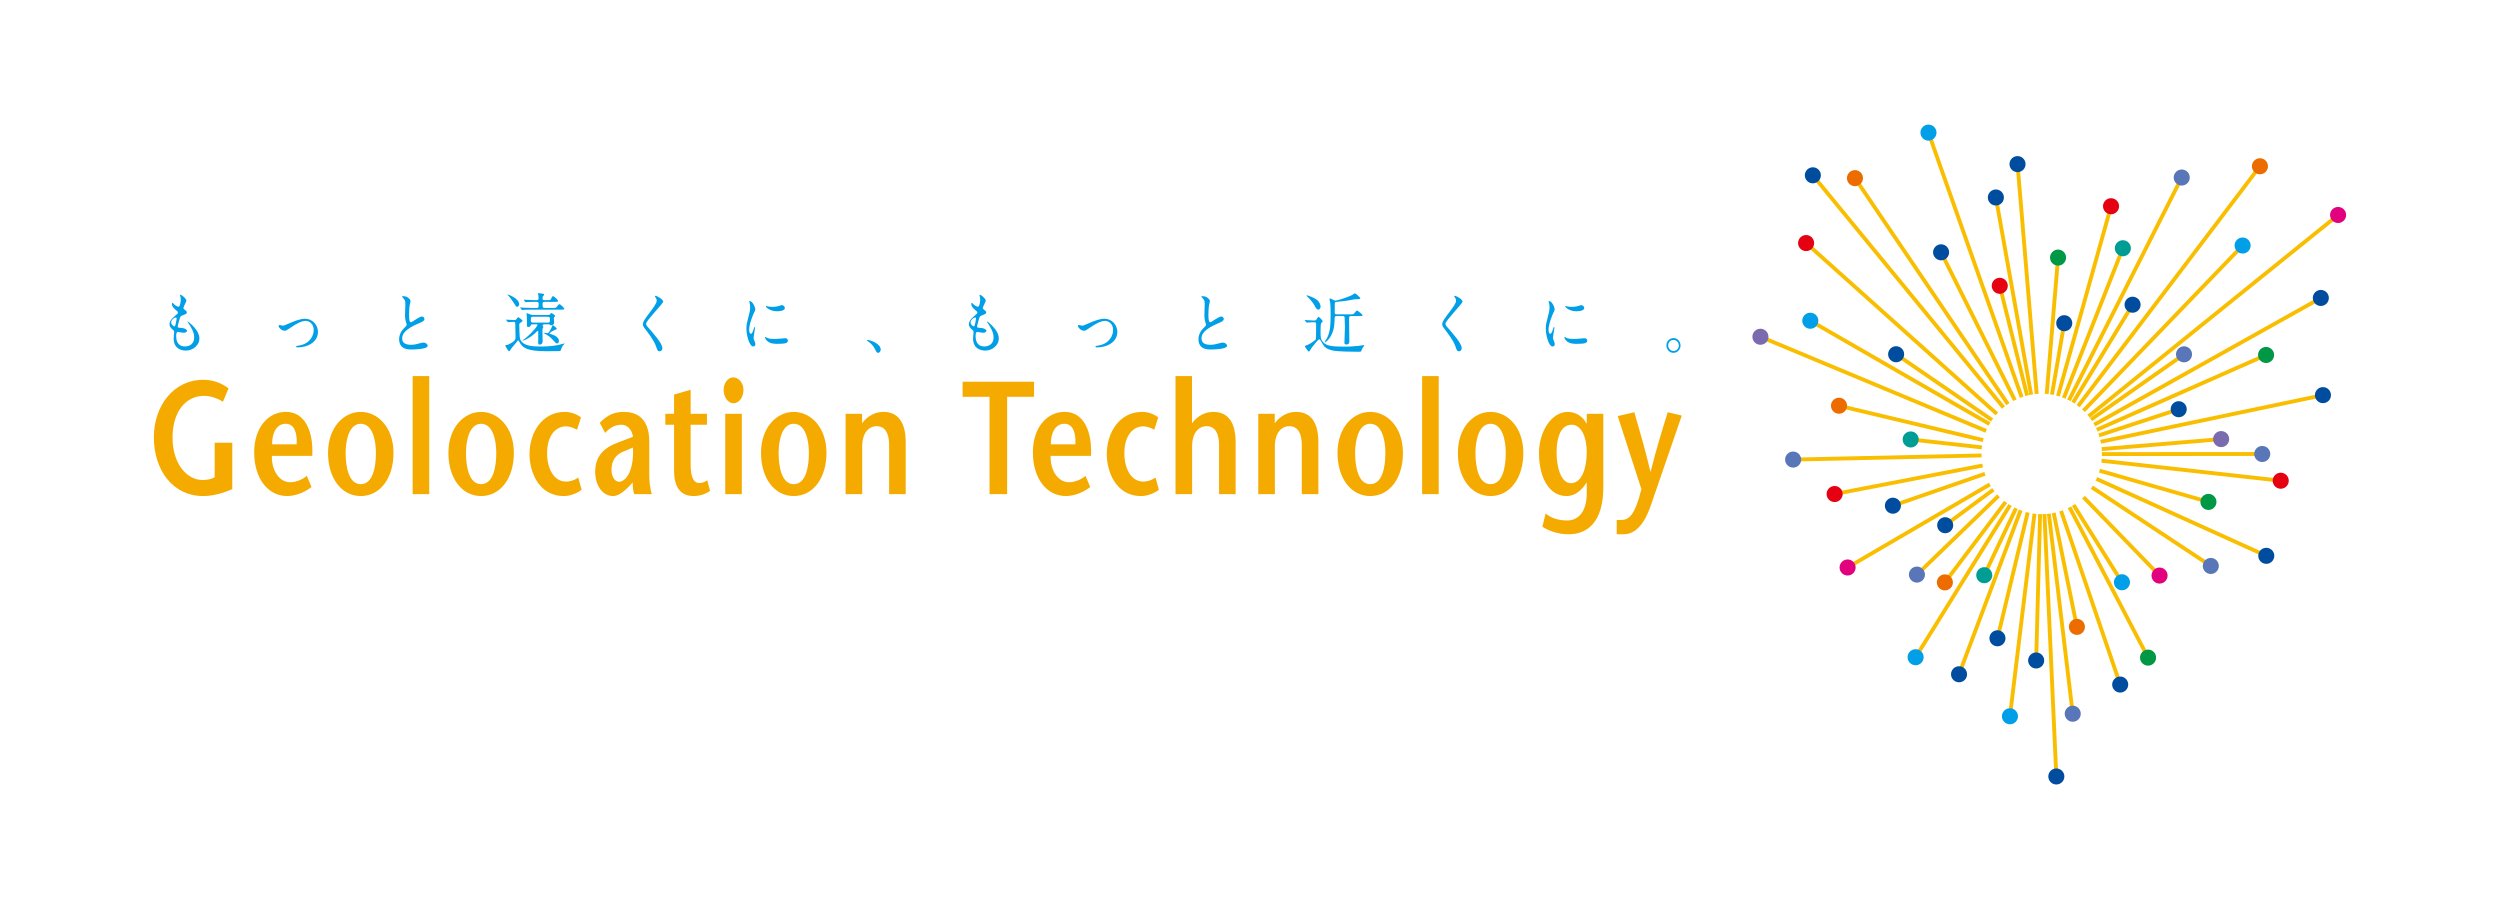 <?xml version="1.0" encoding="UTF-8"?>
<svg id="_レイヤー_2" data-name="レイヤー 2" xmlns="http://www.w3.org/2000/svg" width="220" height="80" viewBox="0 0 220 80">
  <g id="_レイヤー_2-2" data-name="レイヤー 2">
    <g>
      <rect width="220" height="80" style="fill: #fff;"/>
      <g>
        <g>
          <path d="M20.441,38.96v4.084c-.823.353-1.69.608-2.567.608-2.655,0-4.334-2.261-4.334-5.172,0-2.699,1.667-5.059,4.377-5.059.845,0,1.69.339,2.194.763l-.494,1.173c-.417-.283-1.064-.523-1.657-.523-1.646,0-2.776,1.427-2.776,3.674,0,2.346,1.294,3.731,2.622,3.731.417,0,.757-.056,1.086-.24v-3.039h1.547Z" style="fill: #f5aa00;"/>
          <path d="M23.925,40.119c-.033,1.328.691,2.318,1.602,2.318.537,0,1.108-.24,1.47-.566l.417.989c-.746.565-1.525.791-2.15.791-1.657,0-2.896-1.512-2.896-3.844,0-2.176,1.228-3.561,2.797-3.561,1.711,0,2.425,1.766,2.315,3.872h-3.555ZM26.108,39.101c.055-1.074-.241-1.809-.966-1.809-.834,0-1.206.862-1.196,1.809h2.161Z" style="fill: #f5aa00;"/>
          <path d="M28.868,39.865c0-2.29,1.404-3.618,2.875-3.618,1.481,0,2.885,1.328,2.885,3.618,0,2.19-1.162,3.787-2.885,3.787-1.712,0-2.875-1.597-2.875-3.787ZM33.081,39.865c0-1.173-.318-2.572-1.338-2.572-.998,0-1.328,1.399-1.328,2.572,0,1.244.285,2.742,1.328,2.742,1.064,0,1.338-1.498,1.338-2.742Z" style="fill: #f5aa00;"/>
          <path d="M36.313,43.483v-10.387h1.459v10.387h-1.459Z" style="fill: #f5aa00;"/>
          <path d="M39.46,39.865c0-2.29,1.404-3.618,2.875-3.618,1.481,0,2.885,1.328,2.885,3.618,0,2.19-1.162,3.787-2.885,3.787-1.712,0-2.875-1.597-2.875-3.787ZM43.673,39.865c0-1.173-.318-2.572-1.338-2.572-.999,0-1.328,1.399-1.328,2.572,0,1.244.285,2.742,1.328,2.742,1.064,0,1.338-1.498,1.338-2.742Z" style="fill: #f5aa00;"/>
          <path d="M51.183,43.101c-.461.353-1.064.551-1.558.551-2.282,0-3.028-2.233-3.028-3.674,0-1.978,1.163-3.731,3.105-3.731.439,0,.976.141,1.426.481l-.351,1.088c-.318-.169-.647-.297-.976-.297-.822,0-1.657.721-1.657,2.36,0,1.413.626,2.501,1.668,2.501.34,0,.713-.099,1.075-.354l.296,1.074Z" style="fill: #f5aa00;"/>
          <path d="M55.349,42.804c-.406.41-.9.848-1.404.848-.856,0-1.569-.848-1.569-2.148,0-1.343.757-2.106,2.029-2.572l1.294-.495c-.077-.65-.527-1.06-.998-1.06-.625,0-1.064.297-1.448.721l-.472-.89c.68-.721,1.35-.961,2.106-.961,1.009,0,2.249.424,2.249,2.628v2.883c0,.565.055,1.229.23,1.724h-1.547c-.109-.24-.142-.65-.142-1.031l-.329.353ZM54.888,39.724c-.713.282-1.075.819-1.075,1.625,0,.622.307,1.046.658,1.046.581,0,1.338-.933,1.229-3.01l-.812.339Z" style="fill: #f5aa00;"/>
          <path d="M60.776,36.416h1.437v.961h-1.437v3.477c0,1.159.274,1.653.757,1.653.318,0,.504-.113.703-.24l.252.933c-.428.297-.955.452-1.437.452-1.207,0-1.733-.82-1.733-2.261v-4.013h-.768v-.961h.768v-1.696l1.459-.424v2.12Z" style="fill: #f5aa00;"/>
          <path d="M63.68,34.297c0-.537.351-1.089.845-1.089.505,0,.9.537.9,1.089,0,.607-.341,1.187-.878,1.187-.516,0-.867-.579-.867-1.187ZM65.282,36.416v7.066h-1.46v-7.066h1.46Z" style="fill: #f5aa00;"/>
          <path d="M66.97,39.865c0-2.29,1.404-3.618,2.874-3.618,1.481,0,2.885,1.328,2.885,3.618,0,2.19-1.163,3.787-2.885,3.787-1.712,0-2.874-1.597-2.874-3.787ZM71.183,39.865c0-1.173-.319-2.572-1.338-2.572-.999,0-1.327,1.399-1.327,2.572,0,1.244.285,2.742,1.327,2.742,1.064,0,1.338-1.498,1.338-2.742Z" style="fill: #f5aa00;"/>
          <path d="M75.863,37.251c.494-.678,1.185-1.004,1.876-1.004,1.284,0,1.964.905,1.964,2.685v4.551h-1.459v-4.339c0-.989-.34-1.639-1.098-1.639-.712,0-1.272.608-1.272,1.767v4.211h-1.46v-7.066h1.449v.834Z" style="fill: #f5aa00;"/>
          <path d="M87.079,43.483v-8.564h-2.37v-1.328h6.287v1.328h-2.369v8.564h-1.547Z" style="fill: #f5aa00;"/>
          <path d="M92.452,40.119c-.033,1.328.691,2.318,1.602,2.318.537,0,1.108-.24,1.47-.566l.417.989c-.746.565-1.525.791-2.15.791-1.657,0-2.896-1.512-2.896-3.844,0-2.176,1.228-3.561,2.797-3.561,1.712,0,2.424,1.766,2.315,3.872h-3.554ZM94.635,39.101c.056-1.074-.241-1.809-.965-1.809-.834,0-1.207.862-1.196,1.809h2.161Z" style="fill: #f5aa00;"/>
          <path d="M101.982,43.101c-.46.353-1.063.551-1.557.551-2.282,0-3.028-2.233-3.028-3.674,0-1.978,1.162-3.731,3.105-3.731.438,0,.976.141,1.425.481l-.351,1.088c-.318-.169-.647-.297-.976-.297-.823,0-1.656.721-1.656,2.36,0,1.413.625,2.501,1.667,2.501.34,0,.713-.099,1.075-.354l.295,1.074Z" style="fill: #f5aa00;"/>
          <path d="M104.896,37.251c.494-.678,1.185-1.004,1.876-1.004,1.284,0,1.964.905,1.964,2.685v4.551h-1.459v-4.339c0-.989-.34-1.639-1.098-1.639-.712,0-1.272.608-1.272,1.767v4.211h-1.46v-10.387h1.449v4.155Z" style="fill: #f5aa00;"/>
          <path d="M112.177,37.251c.494-.678,1.185-1.004,1.876-1.004,1.284,0,1.964.905,1.964,2.685v4.551h-1.459v-4.339c0-.989-.34-1.639-1.098-1.639-.712,0-1.272.608-1.272,1.767v4.211h-1.46v-7.066h1.449v.834Z" style="fill: #f5aa00;"/>
          <path d="M117.702,39.865c0-2.29,1.404-3.618,2.874-3.618,1.481,0,2.885,1.328,2.885,3.618,0,2.19-1.163,3.787-2.885,3.787-1.712,0-2.874-1.597-2.874-3.787ZM121.915,39.865c0-1.173-.319-2.572-1.338-2.572-.999,0-1.327,1.399-1.327,2.572,0,1.244.285,2.742,1.327,2.742,1.064,0,1.338-1.498,1.338-2.742Z" style="fill: #f5aa00;"/>
          <path d="M125.147,43.483v-10.387h1.46v10.387h-1.46Z" style="fill: #f5aa00;"/>
          <path d="M128.294,39.865c0-2.29,1.404-3.618,2.874-3.618,1.481,0,2.885,1.328,2.885,3.618,0,2.19-1.164,3.787-2.885,3.787-1.712,0-2.874-1.597-2.874-3.787ZM132.506,39.865c0-1.173-.319-2.572-1.338-2.572-.999,0-1.327,1.399-1.327,2.572,0,1.244.285,2.742,1.327,2.742,1.064,0,1.338-1.498,1.338-2.742Z" style="fill: #f5aa00;"/>
          <path d="M141.093,42.847c0,3.137-1.427,4.169-3.06,4.169-.823,0-1.657-.24-2.304-.664l.284-1.159c.538.424,1.163.608,1.909.608.966,0,1.712-.763,1.712-2.403v-.932h-.022c-.362.593-.932,1.187-1.766,1.187-1.459,0-2.413-1.526-2.413-3.787,0-1.837,1.053-3.618,2.545-3.618.669,0,1.327.396,1.634,1.031h.022v-.862h1.459v6.43ZM136.979,39.822c0,1.371.417,2.699,1.262,2.699.976,0,1.393-1.357,1.393-2.77,0-1.23-.45-2.374-1.327-2.374-.944,0-1.327,1.074-1.327,2.445Z" style="fill: #f5aa00;"/>
          <path d="M143.82,36.275c.471,1.625.954,3.264,1.415,5.229h.021c.494-1.965.999-3.604,1.503-5.229l1.239.297-2.709,7.857c-.296.862-.976,2.586-2.403,2.586h-.614v-1.257h.384c.67,0,1.207-.367,1.789-2.713l-2.084-6.43,1.459-.339Z" style="fill: #f5aa00;"/>
        </g>
        <g>
          <path d="M16.404,26.465c0,.053-.264.545-.264.645,0,.041.028.082.101.135.134.1.202.164.202.252,0,.094-.062.141-.415.27-.152.053-.163.094-.27.463-.033.123-.118.405-.118.51,0,.094.022.094.415.129.134.012.399.1.399.246,0,.105-.152.17-.292.17-.085,0-.488-.076-.517-.076-.14,0-.14.276-.14.405.006.264.073.874.774.874.236,0,.808-.105.808-.797,0-.252-.051-.587-.555-1.325-.017-.024-.022-.041-.022-.059,0-.053.123.059.14.07.645.545.898,1.009.898,1.419,0,.557-.539,1.056-1.195,1.056-.107,0-1.072,0-1.072-1.061,0-.094.045-.493.045-.575,0-.071-.011-.112-.107-.188-.202-.158-.303-.317-.303-.499,0-.176.062-.369.415-.669.292-.246.325-.27.325-.352,0-.076-.028-.1-.151-.199-.163-.135-.376-.311-.376-.557,0-.041.011-.105.05-.105.028,0,.123.123.146.141.151.129.314.205.381.205.157,0,.202-.522.202-.604,0-.117-.028-.311-.056-.393-.012-.024-.012-.041-.012-.059.168-.018.561.369.561.528ZM15.473,27.943c-.129,0-.41.199-.41.422,0,.175.174.352.286.352.023,0,.051-.018.062-.047.051-.1.135-.598.135-.627,0-.047,0-.1-.073-.1Z" style="fill: #009fe8;"/>
          <path d="M24.523,28.694c0-.07.033-.094.078-.094s.236.059.275.059c.107,0,.168-.029.713-.264.218-.094.813-.346,1.245-.346.651,0,1.145.528,1.145,1.161,0,.903-.915,1.361-1.779,1.361-.056,0-.14,0-.14-.07,0-.053.022-.059.196-.082,1.027-.147,1.352-.891,1.352-1.384,0-.551-.415-.798-.701-.798-.354,0-.82.235-1.369.616-.326.229-.365.252-.488.252-.27,0-.528-.27-.528-.41Z" style="fill: #009fe8;"/>
          <path d="M35.549,28.887c.168-.164.241-.24.241-.317,0-.018-.039-.152-.05-.182-.068-.223-.096-.358-.096-.686,0-.135.028-.815.028-.968,0-.293-.078-.381-.168-.475-.118-.129-.135-.146-.135-.164,0-.024.135-.029.152-.029.32,0,.606.27.606.44,0,.053-.067.317-.078.375-.023.164-.051.434-.051.774,0,.223,0,.698.146.698.079,0,.112-.023.415-.223.062-.041.415-.276.578-.276.129,0,.213.117.213.217,0,.176-.23.27-.432.352-1.335.563-1.526.991-1.526,1.372,0,.399.325.546.78.546.28,0,.505-.059.673-.106.252-.07.314-.088.421-.088.191,0,.37.135.37.281,0,.3-1.145.329-1.442.329-.258,0-1.072,0-1.072-.921,0-.164.045-.569.426-.95Z" style="fill: #009fe8;"/>
          <path d="M44.553,28.183q-.023-.029-.023-.041c0-.012.012-.012.017-.012.106,0,.6.035.718.035s.129-.017.18-.082c.033-.041.135-.182.157-.182.028,0,.387.27.387.334,0,.041-.023.053-.197.176-.078.053-.095.082-.095.182,0,.175.017,1.132.073,1.255.258.592.994.645,1.846.645.634,0,1.291-.047,1.914-.235.011-.005.163-.053.163-.029,0,.018-.157.171-.18.211-.079.129-.129.252-.168.381-.023.076-.062.076-.258.076-.028,0-.774.012-.921.012-1.79,0-2.166-.281-2.458-.821-.045-.082-.078-.147-.112-.147-.011,0-.483.581-.555.669-.039.053-.196.305-.241.305-.073,0-.331-.458-.331-.493,0-.035.045-.053.062-.053.118-.018.135-.018.18-.041.657-.311.657-.463.657-.657,0-.387-.011-.78-.022-1.167-.006-.106-.006-.182-.146-.182-.068,0-.438.029-.489.029-.017,0-.028-.012-.044-.035l-.112-.135ZM45.687,26.776c0,.164-.112.223-.185.223-.084,0-.101-.035-.303-.364-.107-.182-.376-.539-.477-.627-.017-.012-.079-.07-.068-.094.012-.023,1.033.323,1.033.862ZM48.638,27.098c.252,0,.281,0,.359-.1.157-.205.174-.229.23-.229.107,0,.438.369.438.399,0,.082-.107.082-.298.082h-2.587c-.494,0-.657.012-.707.017-.022,0-.107.012-.123.012s-.028-.012-.045-.035l-.112-.135q-.022-.029-.022-.041c0-.012.005-.012.017-.012.039,0,.213.018.253.018.269.012.505.023.768.023h.427c.118,0,.168-.035.168-.199,0-.27,0-.334-.157-.334h-.146c-.494,0-.657.012-.713.018-.017,0-.101.012-.118.012-.017,0-.033-.012-.05-.035l-.107-.135q-.023-.029-.023-.041c0-.012.006-.012.017-.012.039,0,.213.017.247.017.275.012.51.024.774.024h.118c.051,0,.151,0,.151-.17,0-.059-.011-.241-.022-.293-.006-.018-.039-.094-.039-.111,0-.035.056-.042.079-.042.033,0,.37.047.409.059.039.006.062.047.062.07,0,.047-.022.065-.084.112-.056.041-.056.164-.056.199,0,.088,0,.176.152.176h.258c.281,0,.303,0,.365-.17.011-.029.067-.182.14-.182.062,0,.444.293.444.422,0,.082-.107.082-.303.082h-.898c-.101,0-.157.035-.157.164,0,.276,0,.369.157.369h.735ZM47.903,28.541c-.112,0-.152.07-.152.112,0,.023.006.041.023.059.005.006.05.058.05.07,0,.012-.062.07-.067.088-.022.035-.022.234-.022.299,0,.129.017.756.017.897,0,.17-.129.258-.275.258-.118,0-.112-.035-.112-.323v-.792c0-.018,0-.088-.051-.088-.028,0-.056.029-.073.047-.208.211-.23.235-.494.428-.359.258-.69.381-.724.381-.011,0-.017-.006-.017-.012,0-.053.214-.182.252-.211.752-.645,1.044-1.102,1.044-1.161,0-.053-.034-.053-.067-.053h-.32c-.101,0-.162,0-.196.07-.039.094-.067.164-.225.164-.123,0-.123-.029-.123-.328,0-.024-.011-.575-.011-.604-.006-.035-.028-.194-.028-.235s.028-.041.056-.041c.034,0,.247.094.281.105.09.029.146.047.225.047h1.341c.096,0,.135-.018.163-.053.078-.106.084-.117.129-.117.039,0,.32.182.32.258,0,.035-.023.059-.056.082-.023.012-.056.042-.056.071s.033.387.033.416c0,.082-.073.252-.23.252-.067,0-.095-.018-.18-.07-.022-.018-.039-.018-.123-.018h-.331ZM48.201,28.389c.196,0,.196-.059.196-.341,0-.152-.09-.175-.191-.175h-1.296c-.196,0-.196.059-.196.34,0,.153.095.176.196.176h1.291ZM48.397,29.379c.028.006.09.024.107.029.269.088.684.252.684.604,0,.141-.09.211-.174.211-.073,0-.09-.018-.258-.205-.185-.199-.309-.334-.561-.504-.051-.035-.348-.194-.348-.205,0-.018.045-.018.062-.018.039,0,.236.029.258.029.146,0,.326-.381.399-.557.039-.106.056-.141.078-.141.045,0,.354.229.354.311,0,.035-.022.041-.213.123-.314.129-.427.264-.427.287,0,.017.017.029.039.035Z" style="fill: #009fe8;"/>
          <path d="M57.671,26.031c.135,0,.69.299.69.516,0,.158-1.504,1.677-1.504,1.93,0,.1.045.188.168.322.5.569,1.263,1.431,1.263,1.836,0,.194-.123.276-.241.276-.174,0-.207-.111-.325-.457-.174-.516-.786-1.296-.932-1.484-.174-.223-.218-.311-.218-.434,0-.158.073-.334.454-.833.556-.727.763-1.032.763-1.249,0-.123-.051-.211-.14-.34-.017-.029-.028-.053-.017-.071.006-.012.022-.012.039-.012Z" style="fill: #009fe8;"/>
          <path d="M66.07,29.374c.095,0,.146-.094.269-.458.034-.1.051-.147.079-.147s.028.059.028.071c0,.064-.129.751-.129.891,0,.1.079.276.09.305.039.082.068.182.068.258,0,.117-.09.199-.185.199-.348,0-.607-.997-.607-1.56,0-.375.045-.545.236-1.278.096-.358.096-.504.096-.61,0-.188-.034-.346-.057-.416-.005-.018-.033-.088-.033-.106s.022-.029.044-.029c.259,0,.494.534.494.745,0,.064,0,.07-.106.27-.062.123-.432.985-.432,1.513,0,.176.056.352.146.352ZM69.331,29.96c0,.229-.168.299-.954.299-.55,0-.758-.147-.875-.264-.028-.029-.174-.182-.174-.293,0-.012,0-.059.027-.059.023,0,.112.07.136.082.162.088.393.1.6.1.146,0,.348,0,.489-.017.078-.006.471-.047.494-.047.214,0,.258.129.258.199ZM69.067,27.104c0,.287-.622.287-.69.287-.634,0-.982-.358-.982-.434,0-.012.006-.029.039-.029.017,0,.084.023.157.041.129.029.281.035.382.035.274,0,.538-.059.617-.088.168-.065.185-.07.241-.065.101.018.236.117.236.252Z" style="fill: #009fe8;"/>
          <path d="M77.286,31.051c-.117,0-.141-.041-.326-.393-.111-.205-.258-.411-.589-.628-.017-.012-.079-.053-.079-.07,0-.018.017-.041.062-.041.197,0,1.15.305,1.15.85,0,.141-.111.281-.218.281Z" style="fill: #009fe8;"/>
          <path d="M86.749,26.465c0,.053-.263.545-.263.645,0,.041.027.082.101.135.135.1.201.164.201.252,0,.094-.062.141-.415.27-.152.053-.163.094-.269.463-.034.123-.118.405-.118.51,0,.094.022.094.416.129.135.012.398.1.398.246,0,.105-.151.17-.291.17-.084,0-.489-.076-.516-.076-.141,0-.141.276-.141.405.005.264.073.874.774.874.236,0,.808-.105.808-.797,0-.252-.051-.587-.555-1.325-.017-.024-.022-.041-.022-.059,0-.053.123.059.14.07.646.545.898,1.009.898,1.419,0,.557-.539,1.056-1.195,1.056-.107,0-1.072,0-1.072-1.061,0-.094.044-.493.044-.575,0-.071-.011-.112-.106-.188-.202-.158-.303-.317-.303-.499,0-.176.062-.369.415-.669.291-.246.326-.27.326-.352,0-.076-.028-.1-.152-.199-.163-.135-.376-.311-.376-.557,0-.041.011-.105.051-.105.028,0,.123.123.146.141.152.129.315.205.382.205.157,0,.201-.522.201-.604,0-.117-.027-.311-.056-.393-.011-.024-.011-.041-.011-.059.168-.018.561.369.561.528ZM85.818,27.943c-.129,0-.41.199-.41.422,0,.175.174.352.286.352.022,0,.051-.018.062-.047.051-.1.134-.598.134-.627,0-.047,0-.1-.073-.1Z" style="fill: #009fe8;"/>
          <path d="M94.868,28.694c0-.07.033-.094.079-.094.045,0,.236.059.274.059.107,0,.169-.029.713-.264.219-.094.813-.346,1.245-.346.652,0,1.145.528,1.145,1.161,0,.903-.915,1.361-1.78,1.361-.056,0-.14,0-.14-.07,0-.053.022-.059.196-.082,1.027-.147,1.353-.891,1.353-1.384,0-.551-.416-.798-.702-.798-.353,0-.819.235-1.369.616-.326.229-.365.252-.489.252-.269,0-.527-.27-.527-.41Z" style="fill: #009fe8;"/>
          <path d="M105.893,28.887c.168-.164.241-.24.241-.317,0-.018-.039-.152-.051-.182-.067-.223-.095-.358-.095-.686,0-.135.028-.815.028-.968,0-.293-.079-.381-.169-.475-.117-.129-.135-.146-.135-.164,0-.024.135-.029.152-.029.32,0,.606.27.606.44,0,.053-.068.317-.079.375-.022.164-.051.434-.051.774,0,.223,0,.698.147.698.078,0,.112-.023.415-.223.062-.041.416-.276.578-.276.129,0,.213.117.213.217,0,.176-.23.27-.432.352-1.335.563-1.527.991-1.527,1.372,0,.399.326.546.78.546.281,0,.506-.059.674-.106.253-.07.315-.088.421-.088.191,0,.37.135.37.281,0,.3-1.144.329-1.442.329-.259,0-1.072,0-1.072-.921,0-.164.046-.569.427-.95Z" style="fill: #009fe8;"/>
          <path d="M114.841,28.224c-.016-.023-.027-.035-.027-.047,0-.012.016-.012.022-.012.112,0,.674.041.802.041.129,0,.163-.029.207-.082.028-.035.147-.252.196-.252.023,0,.359.322.359.393,0,.035-.117.153-.14.182-.051.094-.051.61-.051.762,0,.463,0,.751.359,1.02.252.194.628.276,1.689.276.337,0,.645,0,1.269-.064.073-.006.438-.07.471-.07.011,0,.062,0,.062.035,0,.012-.056.082-.068.1-.084.1-.089.117-.201.381-.028.07-.057.07-.32.07-.471,0-1.734-.018-2.167-.106-.656-.135-.813-.405-.953-.651-.163-.299-.186-.334-.242-.334-.051,0-.09.029-.112.053-.084.076-.135.135-.573.686-.039.047-.185.34-.247.34-.056,0-.348-.434-.348-.446,0-.065.023-.071.236-.147.196-.065.657-.399.691-.446.062-.076.067-.076.067-1.367,0-.182-.062-.182-.309-.182-.084,0-.505.029-.516.029-.022,0-.028-.012-.051-.035l-.107-.129ZM116.054,26.564c.106.141.157.317.157.428,0,.146-.112.258-.207.258-.129,0-.208-.153-.275-.276-.118-.229-.348-.563-.69-.88,0-.006-.068-.065-.068-.076,0-.023.033-.023.051-.023.022,0,.056.006.079.012.471.176.757.287.954.557ZM118.888,27.814c-.169,0-.169.105-.169.229,0,.281.022,1.671.022,1.988,0,.135-.022.282-.258.282-.14,0-.174-.047-.174-.153,0-.053.045-1.185.045-1.407,0-.07-.022-.809-.028-.839-.028-.1-.095-.1-.157-.1h-.533c-.079,0-.18,0-.185.158-.011.205-.017.463-.039.657-.118,1.056-.758,1.496-.797,1.496-.022,0-.028-.024-.028-.035,0-.047.147-.258.174-.305.332-.616.332-1.372.332-2.187,0-.287,0-.698-.034-.962-.011-.041-.062-.234-.062-.281,0-.024,0-.082.068-.082.056,0,.09.023.225.1.134.076.196.082.236.082.174,0,1.302-.375,1.543-.54.022-.017.123-.105.152-.105.073,0,.483.363.483.434,0,.088-.135.088-.32.088-.057,0-.157-.006-.286.024-.264.053-.471.106-1.319.193-.23.024-.258.024-.285.059-.039.041-.039.123-.039.88,0,.112.027.176.179.176h1.168c.191,0,.269,0,.342-.059.045-.029.208-.281.27-.281s.494.352.494.416c0,.064-.051.076-.297.076h-.718Z" style="fill: #009fe8;"/>
          <path d="M128.015,26.031c.135,0,.69.299.69.516,0,.158-1.503,1.677-1.503,1.93,0,.1.045.188.168.322.5.569,1.263,1.431,1.263,1.836,0,.194-.123.276-.241.276-.174,0-.207-.111-.326-.457-.174-.516-.786-1.296-.932-1.484-.174-.223-.219-.311-.219-.434,0-.158.073-.334.454-.833.555-.727.764-1.032.764-1.249,0-.123-.051-.211-.141-.34-.017-.029-.028-.053-.017-.071.006-.012.022-.012.039-.012Z" style="fill: #009fe8;"/>
          <path d="M136.415,29.374c.095,0,.146-.094.269-.458.034-.1.051-.147.079-.147s.028.059.028.071c0,.064-.129.751-.129.891,0,.1.079.276.09.305.039.082.068.182.068.258,0,.117-.09.199-.185.199-.348,0-.607-.997-.607-1.56,0-.375.046-.545.236-1.278.096-.358.096-.504.096-.61,0-.188-.034-.346-.057-.416-.005-.018-.033-.088-.033-.106s.022-.029.045-.029c.258,0,.494.534.494.745,0,.064,0,.07-.106.27-.062.123-.432.985-.432,1.513,0,.176.056.352.146.352ZM139.675,29.96c0,.229-.168.299-.954.299-.55,0-.758-.147-.875-.264-.028-.029-.174-.182-.174-.293,0-.012,0-.059.027-.059.023,0,.112.07.136.082.162.088.393.1.6.1.146,0,.348,0,.489-.017.078-.006.471-.047.494-.047.214,0,.258.129.258.199ZM139.411,27.104c0,.287-.622.287-.69.287-.634,0-.982-.358-.982-.434,0-.012.006-.029.039-.029.017,0,.084.023.157.041.129.029.281.035.382.035.274,0,.538-.059.617-.088.168-.065.185-.07.241-.065.101.018.236.117.236.252Z" style="fill: #009fe8;"/>
          <path d="M147.888,30.4c0,.328-.252.65-.628.65s-.617-.328-.617-.657c0-.446.37-.645.623-.645.364,0,.622.317.622.651ZM146.8,30.394c0,.27.207.493.471.493.242,0,.466-.199.466-.481,0-.229-.169-.493-.478-.493-.297,0-.46.252-.46.481Z" style="fill: #009fe8;"/>
        </g>
        <g>
          <g>
            <g>
              <g>
                <line x1="179.671" y1="39.961" x2="168.691" y2="50.565" style="fill: none; stroke: #f9be00; stroke-width: .342px;"/>
                <line x1="179.671" y1="39.961" x2="194.343" y2="44.169" style="fill: none; stroke: #f9be00; stroke-width: .342px;"/>
                <line x1="179.671" y1="39.961" x2="175.978" y2="25.152" style="fill: none; stroke: #f9be00; stroke-width: .342px;"/>
              </g>
              <line x1="179.671" y1="39.961" x2="177.543" y2="14.442" style="fill: none; stroke: #f9be00; stroke-width: .342px;"/>
              <line x1="179.671" y1="39.961" x2="163.237" y2="15.677" style="fill: none; stroke: #f9be00; stroke-width: .342px;"/>
              <line x1="179.671" y1="39.961" x2="169.704" y2="11.671" style="fill: none; stroke: #f9be00; stroke-width: .342px;"/>
              <line x1="179.671" y1="39.961" x2="166.86" y2="31.174" style="fill: none; stroke: #f9be00; stroke-width: .342px;"/>
              <line x1="179.671" y1="39.961" x2="158.938" y2="21.39" style="fill: none; stroke: #f9be00; stroke-width: .342px;"/>
              <line x1="179.671" y1="39.961" x2="154.917" y2="29.633" style="fill: none; stroke: #f9be00; stroke-width: .342px;"/>
              <line x1="179.671" y1="39.961" x2="185.771" y2="18.148" style="fill: none; stroke: #f9be00; stroke-width: .342px;"/>
              <line x1="179.671" y1="39.961" x2="172.394" y2="59.336" style="fill: none; stroke: #f9be00; stroke-width: .342px;"/>
              <line x1="179.671" y1="39.961" x2="168.573" y2="57.836" style="fill: none; stroke: #f9be00; stroke-width: .342px;"/>
              <line x1="179.671" y1="39.961" x2="171.149" y2="51.251" style="fill: none; stroke: #f9be00; stroke-width: .342px;"/>
              <line x1="179.671" y1="39.961" x2="187.667" y2="26.815" style="fill: none; stroke: #f9be00; stroke-width: .342px;"/>
              <line x1="179.671" y1="39.961" x2="195.461" y2="38.64" style="fill: none; stroke: #f9be00; stroke-width: .342px;"/>
              <line x1="179.671" y1="39.961" x2="180.958" y2="68.329" style="fill: none; stroke: #f9be00; stroke-width: .342px;"/>
              <line x1="179.671" y1="39.961" x2="197.35" y2="21.606" style="fill: none; stroke: #f9be00; stroke-width: .342px;"/>
              <line x1="179.671" y1="39.961" x2="199.077" y2="39.951" style="fill: none; stroke: #f9be00; stroke-width: .342px;"/>
              <line x1="179.671" y1="39.961" x2="186.81" y2="21.846" style="fill: none; stroke: #f9be00; stroke-width: .342px;"/>
              <line x1="179.671" y1="39.961" x2="181.654" y2="28.442" style="fill: none; stroke: #f9be00; stroke-width: .342px;"/>
              <line x1="179.671" y1="39.961" x2="174.614" y2="50.619" style="fill: none; stroke: #f9be00; stroke-width: .342px;"/>
              <line x1="179.671" y1="39.961" x2="168.138" y2="38.672" style="fill: none; stroke: #f9be00; stroke-width: .342px;"/>
              <line x1="179.671" y1="39.961" x2="159.53" y2="15.428" style="fill: none; stroke: #f9be00; stroke-width: .342px;"/>
              <line x1="179.671" y1="39.961" x2="200.705" y2="42.304" style="fill: none; stroke: #f9be00; stroke-width: .342px;"/>
              <line x1="179.671" y1="39.961" x2="182.768" y2="55.165" style="fill: none; stroke: #f9be00; stroke-width: .342px;"/>
              <line x1="179.671" y1="39.961" x2="176.875" y2="63.032" style="fill: none; stroke: #f9be00; stroke-width: .342px;"/>
              <line x1="179.671" y1="39.961" x2="191.726" y2="36.011" style="fill: none; stroke: #f9be00; stroke-width: .342px;"/>
              <line x1="177.903" y1="41.255" x2="171.175" y2="46.22" style="fill: none; stroke: #f9be00; stroke-width: .342px;"/>
              <line x1="179.671" y1="39.961" x2="179.182" y2="58.123" style="fill: none; stroke: #f9be00; stroke-width: .342px;"/>
              <line x1="179.671" y1="39.961" x2="175.777" y2="56.168" style="fill: none; stroke: #f9be00; stroke-width: .342px;"/>
              <line x1="179.671" y1="39.961" x2="199.433" y2="48.913" style="fill: none; stroke: #f9be00; stroke-width: .342px;"/>
              <line x1="179.671" y1="39.961" x2="194.551" y2="49.804" style="fill: none; stroke: #f9be00; stroke-width: .342px;"/>
              <line x1="179.671" y1="39.961" x2="186.575" y2="60.24" style="fill: none; stroke: #f9be00; stroke-width: .342px;"/>
              <line x1="179.671" y1="39.961" x2="182.401" y2="62.808" style="fill: none; stroke: #f9be00; stroke-width: .342px;"/>
              <line x1="179.671" y1="39.961" x2="189.029" y2="57.871" style="fill: none; stroke: #f9be00; stroke-width: .342px;"/>
              <line x1="179.671" y1="39.961" x2="190.04" y2="50.651" style="fill: none; stroke: #f9be00; stroke-width: .342px;"/>
              <line x1="179.671" y1="39.961" x2="181.11" y2="22.669" style="fill: none; stroke: #f9be00; stroke-width: .342px;"/>
              <line x1="179.671" y1="39.961" x2="175.636" y2="17.379" style="fill: none; stroke: #f9be00; stroke-width: .342px;"/>
              <line x1="179.671" y1="39.961" x2="186.733" y2="51.239" style="fill: none; stroke: #f9be00; stroke-width: .342px;"/>
              <line x1="179.671" y1="39.961" x2="170.817" y2="22.204" style="fill: none; stroke: #f9be00; stroke-width: .342px;"/>
              <line x1="179.671" y1="39.961" x2="157.795" y2="40.443" style="fill: none; stroke: #f9be00; stroke-width: .342px;"/>
              <line x1="179.671" y1="39.961" x2="159.306" y2="28.225" style="fill: none; stroke: #f9be00; stroke-width: .342px;"/>
              <line x1="179.671" y1="39.961" x2="161.832" y2="35.706" style="fill: none; stroke: #f9be00; stroke-width: .342px;"/>
              <line x1="179.671" y1="39.961" x2="166.575" y2="44.502" style="fill: none; stroke: #f9be00; stroke-width: .342px;"/>
              <line x1="179.671" y1="39.961" x2="162.589" y2="49.939" style="fill: none; stroke: #f9be00; stroke-width: .342px;"/>
              <line x1="179.671" y1="39.961" x2="161.447" y2="43.474" style="fill: none; stroke: #f9be00; stroke-width: .342px;"/>
              <line x1="179.671" y1="39.961" x2="205.752" y2="18.918" style="fill: none; stroke: #f9be00; stroke-width: .342px;"/>
              <line x1="179.671" y1="39.961" x2="198.875" y2="14.631" style="fill: none; stroke: #f9be00; stroke-width: .342px;"/>
              <line x1="179.671" y1="39.961" x2="191.993" y2="15.623" style="fill: none; stroke: #f9be00; stroke-width: .342px;"/>
              <line x1="179.671" y1="39.961" x2="199.415" y2="31.238" style="fill: none; stroke: #f9be00; stroke-width: .342px;"/>
              <line x1="179.671" y1="39.961" x2="192.193" y2="31.181" style="fill: none; stroke: #f9be00; stroke-width: .342px;"/>
              <line x1="179.671" y1="39.961" x2="204.232" y2="26.22" style="fill: none; stroke: #f9be00; stroke-width: .342px;"/>
              <line x1="179.671" y1="39.961" x2="204.419" y2="34.772" style="fill: none; stroke: #f9be00; stroke-width: .342px;"/>
            </g>
            <path d="M184.969,39.948c0,2.925-2.372,5.297-5.298,5.297s-5.298-2.372-5.298-5.298c.001-2.926,2.372-5.297,5.298-5.297s5.298,2.371,5.298,5.298Z" style="fill: #fff;"/>
          </g>
          <path d="M181.816,22.669c0,.39-.316.707-.706.707s-.707-.317-.707-.707.317-.707.707-.707.706.316.706.707Z" style="fill: #009844;"/>
          <path d="M189.736,57.87c0,.39-.317.707-.707.707s-.707-.317-.707-.707.318-.706.707-.706.707.316.707.706Z" style="fill: #009844;"/>
          <path d="M200.122,31.238c0,.39-.317.707-.707.707s-.707-.317-.707-.707.317-.707.707-.707.707.317.707.707Z" style="fill: #009844;"/>
          <path d="M195.05,44.169c0,.39-.317.707-.707.707s-.706-.317-.706-.707.316-.707.706-.707.707.317.707.707Z" style="fill: #009844;"/>
          <path d="M175.321,50.619c0,.39-.317.706-.707.706s-.707-.316-.707-.706.317-.708.707-.708.707.318.707.708Z" style="fill: #009d95;"/>
          <path d="M170.412,11.67c0,.39-.317.707-.707.707s-.706-.317-.706-.707.317-.707.706-.707.707.317.707.707Z" style="fill: #009fe8;"/>
          <path d="M187.439,51.239c0,.391-.316.707-.706.707s-.707-.317-.707-.707.317-.707.707-.707.706.317.706.707Z" style="fill: #009fe8;"/>
          <path d="M160.013,28.225c0,.39-.317.707-.707.707s-.706-.317-.706-.707.317-.707.706-.707.707.317.707.707Z" style="fill: #009fe8;"/>
          <path d="M177.582,63.032c0,.39-.317.707-.707.707s-.706-.317-.706-.707.316-.706.706-.706.707.316.707.706Z" style="fill: #009fe8;"/>
          <path d="M169.281,57.836c0,.39-.317.707-.707.707s-.707-.317-.707-.707.317-.707.707-.707.707.317.707.707Z" style="fill: #009fe8;"/>
          <path d="M198.056,21.606c0,.391-.316.707-.706.707s-.707-.317-.707-.707.317-.707.707-.707.706.317.706.707Z" style="fill: #009fe8;"/>
          <path d="M163.943,15.677c0,.39-.316.707-.706.707s-.707-.317-.707-.707.317-.707.707-.707.706.316.706.707Z" style="fill: #ec6c00;"/>
          <path d="M183.476,55.165c0,.391-.316.706-.706.706s-.707-.316-.707-.706.317-.707.707-.707.706.317.706.707Z" style="fill: #ec6c00;"/>
          <path d="M171.856,51.251c0,.391-.317.707-.707.707s-.706-.317-.706-.707.316-.707.706-.707.707.317.707.707Z" style="fill: #ec6c00;"/>
          <path d="M162.54,35.705c0,.39-.317.707-.707.707s-.707-.317-.707-.707.317-.707.707-.707.707.317.707.707Z" style="fill: #ec6c00;"/>
          <circle cx="198.875" cy="14.631" r=".707" style="fill: #ec6c00;"/>
          <path d="M199.784,39.951c0,.391-.317.707-.707.707s-.707-.316-.707-.707.317-.707.707-.707.707.317.707.707Z" style="fill: #5876b8;"/>
          <path d="M192.901,31.181c0,.39-.317.707-.707.707s-.707-.317-.707-.707.317-.707.707-.707.707.317.707.707Z" style="fill: #5876b8;"/>
          <path d="M183.107,62.808c0,.39-.316.707-.706.707s-.707-.317-.707-.707.317-.707.707-.707.706.317.706.707Z" style="fill: #5876b8;"/>
          <path d="M169.398,50.564c0,.391-.317.707-.707.707s-.707-.317-.707-.707.317-.706.707-.706.707.316.707.706Z" style="fill: #5876b8;"/>
          <path d="M195.257,49.804c0,.391-.317.707-.706.707s-.707-.317-.707-.707.317-.707.707-.707.706.317.706.707Z" style="fill: #5876b8;"/>
          <path d="M192.7,15.623c0,.39-.317.707-.707.707s-.707-.316-.707-.707.317-.707.707-.707.707.317.707.707Z" style="fill: #5876b8;"/>
          <path d="M176.685,25.151c0,.39-.317.707-.707.707s-.707-.317-.707-.707.317-.707.707-.707.707.317.707.707Z" style="fill: #e50012;"/>
          <path d="M159.645,21.39c0,.39-.317.707-.707.707s-.707-.316-.707-.707.317-.707.707-.707.707.317.707.707Z" style="fill: #e50012;"/>
          <path d="M201.411,42.304c0,.39-.316.706-.706.706s-.707-.316-.707-.706.317-.708.707-.708.706.318.706.708Z" style="fill: #e50012;"/>
          <path d="M162.154,43.474c0,.39-.317.707-.707.707s-.707-.317-.707-.707.317-.707.707-.707.707.317.707.707Z" style="fill: #e50012;"/>
          <path d="M163.295,49.939c0,.391-.316.707-.706.707s-.707-.317-.707-.707.317-.707.707-.707.706.317.706.707Z" style="fill: #e3007f;"/>
          <path d="M190.748,50.651c0,.391-.317.706-.706.706s-.708-.316-.708-.706.318-.708.708-.708.706.318.706.708Z" style="fill: #e3007f;"/>
          <path d="M186.478,18.148c0,.39-.317.707-.706.707s-.708-.317-.708-.707.318-.707.708-.707.706.317.706.707Z" style="fill: #e50012;"/>
          <path d="M171.523,22.204c0,.391-.316.707-.706.707s-.707-.317-.707-.707.317-.707.707-.707.706.317.706.707Z" style="fill: #004da0;"/>
          <path d="M167.566,31.174c0,.391-.317.707-.706.707s-.707-.316-.707-.707.317-.707.707-.707.706.317.706.707Z" style="fill: #004da0;"/>
          <path d="M168.846,38.672c0,.391-.316.707-.706.707s-.707-.317-.707-.707.317-.707.707-.707.706.317.706.707Z" style="fill: #009d95;"/>
          <path d="M171.883,46.22c0,.39-.317.706-.706.706s-.707-.316-.707-.706.317-.707.707-.707.706.317.706.707Z" style="fill: #004da0;"/>
          <path d="M167.282,44.502c0,.39-.317.707-.707.707s-.707-.317-.707-.707.317-.707.707-.707.707.317.707.707Z" style="fill: #004da0;"/>
          <path d="M176.343,17.379c0,.391-.317.707-.707.707s-.707-.317-.707-.707.317-.707.707-.707.707.316.707.707Z" style="fill: #004da0;"/>
          <path d="M182.361,28.442c0,.391-.316.707-.706.707s-.708-.317-.708-.707.318-.707.708-.707.706.317.706.707Z" style="fill: #004da0;"/>
          <path d="M187.518,21.846c0,.391-.317.707-.707.707s-.707-.317-.707-.707.317-.707.707-.707.707.316.707.707Z" style="fill: #009d95;"/>
          <path d="M188.374,26.815c0,.391-.317.707-.707.707s-.707-.317-.707-.707.318-.707.707-.707.707.316.707.707Z" style="fill: #004da0;"/>
          <path d="M192.433,36.011c0,.39-.317.707-.707.707s-.707-.317-.707-.707.317-.707.707-.707.707.316.707.707Z" style="fill: #004da0;"/>
          <path d="M204.939,26.22c0,.391-.317.707-.707.707s-.706-.317-.706-.707.316-.707.706-.707.707.316.707.707Z" style="fill: #004da0;"/>
          <path d="M205.126,34.772c0,.39-.316.707-.706.707s-.707-.317-.707-.707.317-.707.707-.707.706.316.706.707Z" style="fill: #004da0;"/>
          <path d="M178.25,14.443c0,.391-.317.707-.707.707s-.707-.317-.707-.707.317-.707.707-.707.707.316.707.707Z" style="fill: #004da0;"/>
          <path d="M181.665,68.329c0,.39-.317.707-.707.707s-.707-.317-.707-.707.317-.707.707-.707.707.317.707.707Z" style="fill: #004da0;"/>
          <path d="M173.102,59.336c0,.391-.317.707-.706.707s-.707-.317-.707-.707.317-.707.707-.707.706.317.706.707Z" style="fill: #004da0;"/>
          <path d="M179.889,58.123c0,.391-.317.706-.707.706s-.707-.316-.707-.706.317-.707.707-.707.707.317.707.707Z" style="fill: #004da0;"/>
          <path d="M176.483,56.168c0,.391-.316.707-.706.707s-.707-.317-.707-.707.317-.707.707-.707.706.317.706.707Z" style="fill: #004da0;"/>
          <path d="M187.284,60.241c0,.39-.317.707-.707.707s-.707-.317-.707-.707.317-.707.707-.707.707.317.707.707Z" style="fill: #004da0;"/>
          <path d="M200.14,48.913c0,.39-.317.706-.707.706s-.707-.316-.707-.706.317-.708.707-.708.707.318.707.708Z" style="fill: #004da0;"/>
          <path d="M160.237,15.428c0,.391-.316.707-.706.707s-.707-.317-.707-.707.317-.707.707-.707.706.316.706.707Z" style="fill: #004da0;"/>
          <path d="M196.168,38.64c0,.391-.317.707-.707.707s-.707-.316-.707-.707.317-.707.707-.707.707.317.707.707Z" style="fill: #796bae;"/>
          <path d="M206.459,18.918c0,.39-.317.707-.707.707s-.707-.317-.707-.707.317-.707.707-.707.707.317.707.707Z" style="fill: #e3007f;"/>
        </g>
        <path d="M155.625,29.634c0,.391-.317.707-.707.707s-.707-.316-.707-.707.317-.707.707-.707.707.317.707.707Z" style="fill: #796bae;"/>
        <path d="M158.502,40.442c0,.391-.317.707-.707.707s-.706-.316-.706-.707.317-.707.706-.707.707.317.707.707Z" style="fill: #5876b8;"/>
      </g>
    </g>
  </g>
</svg>